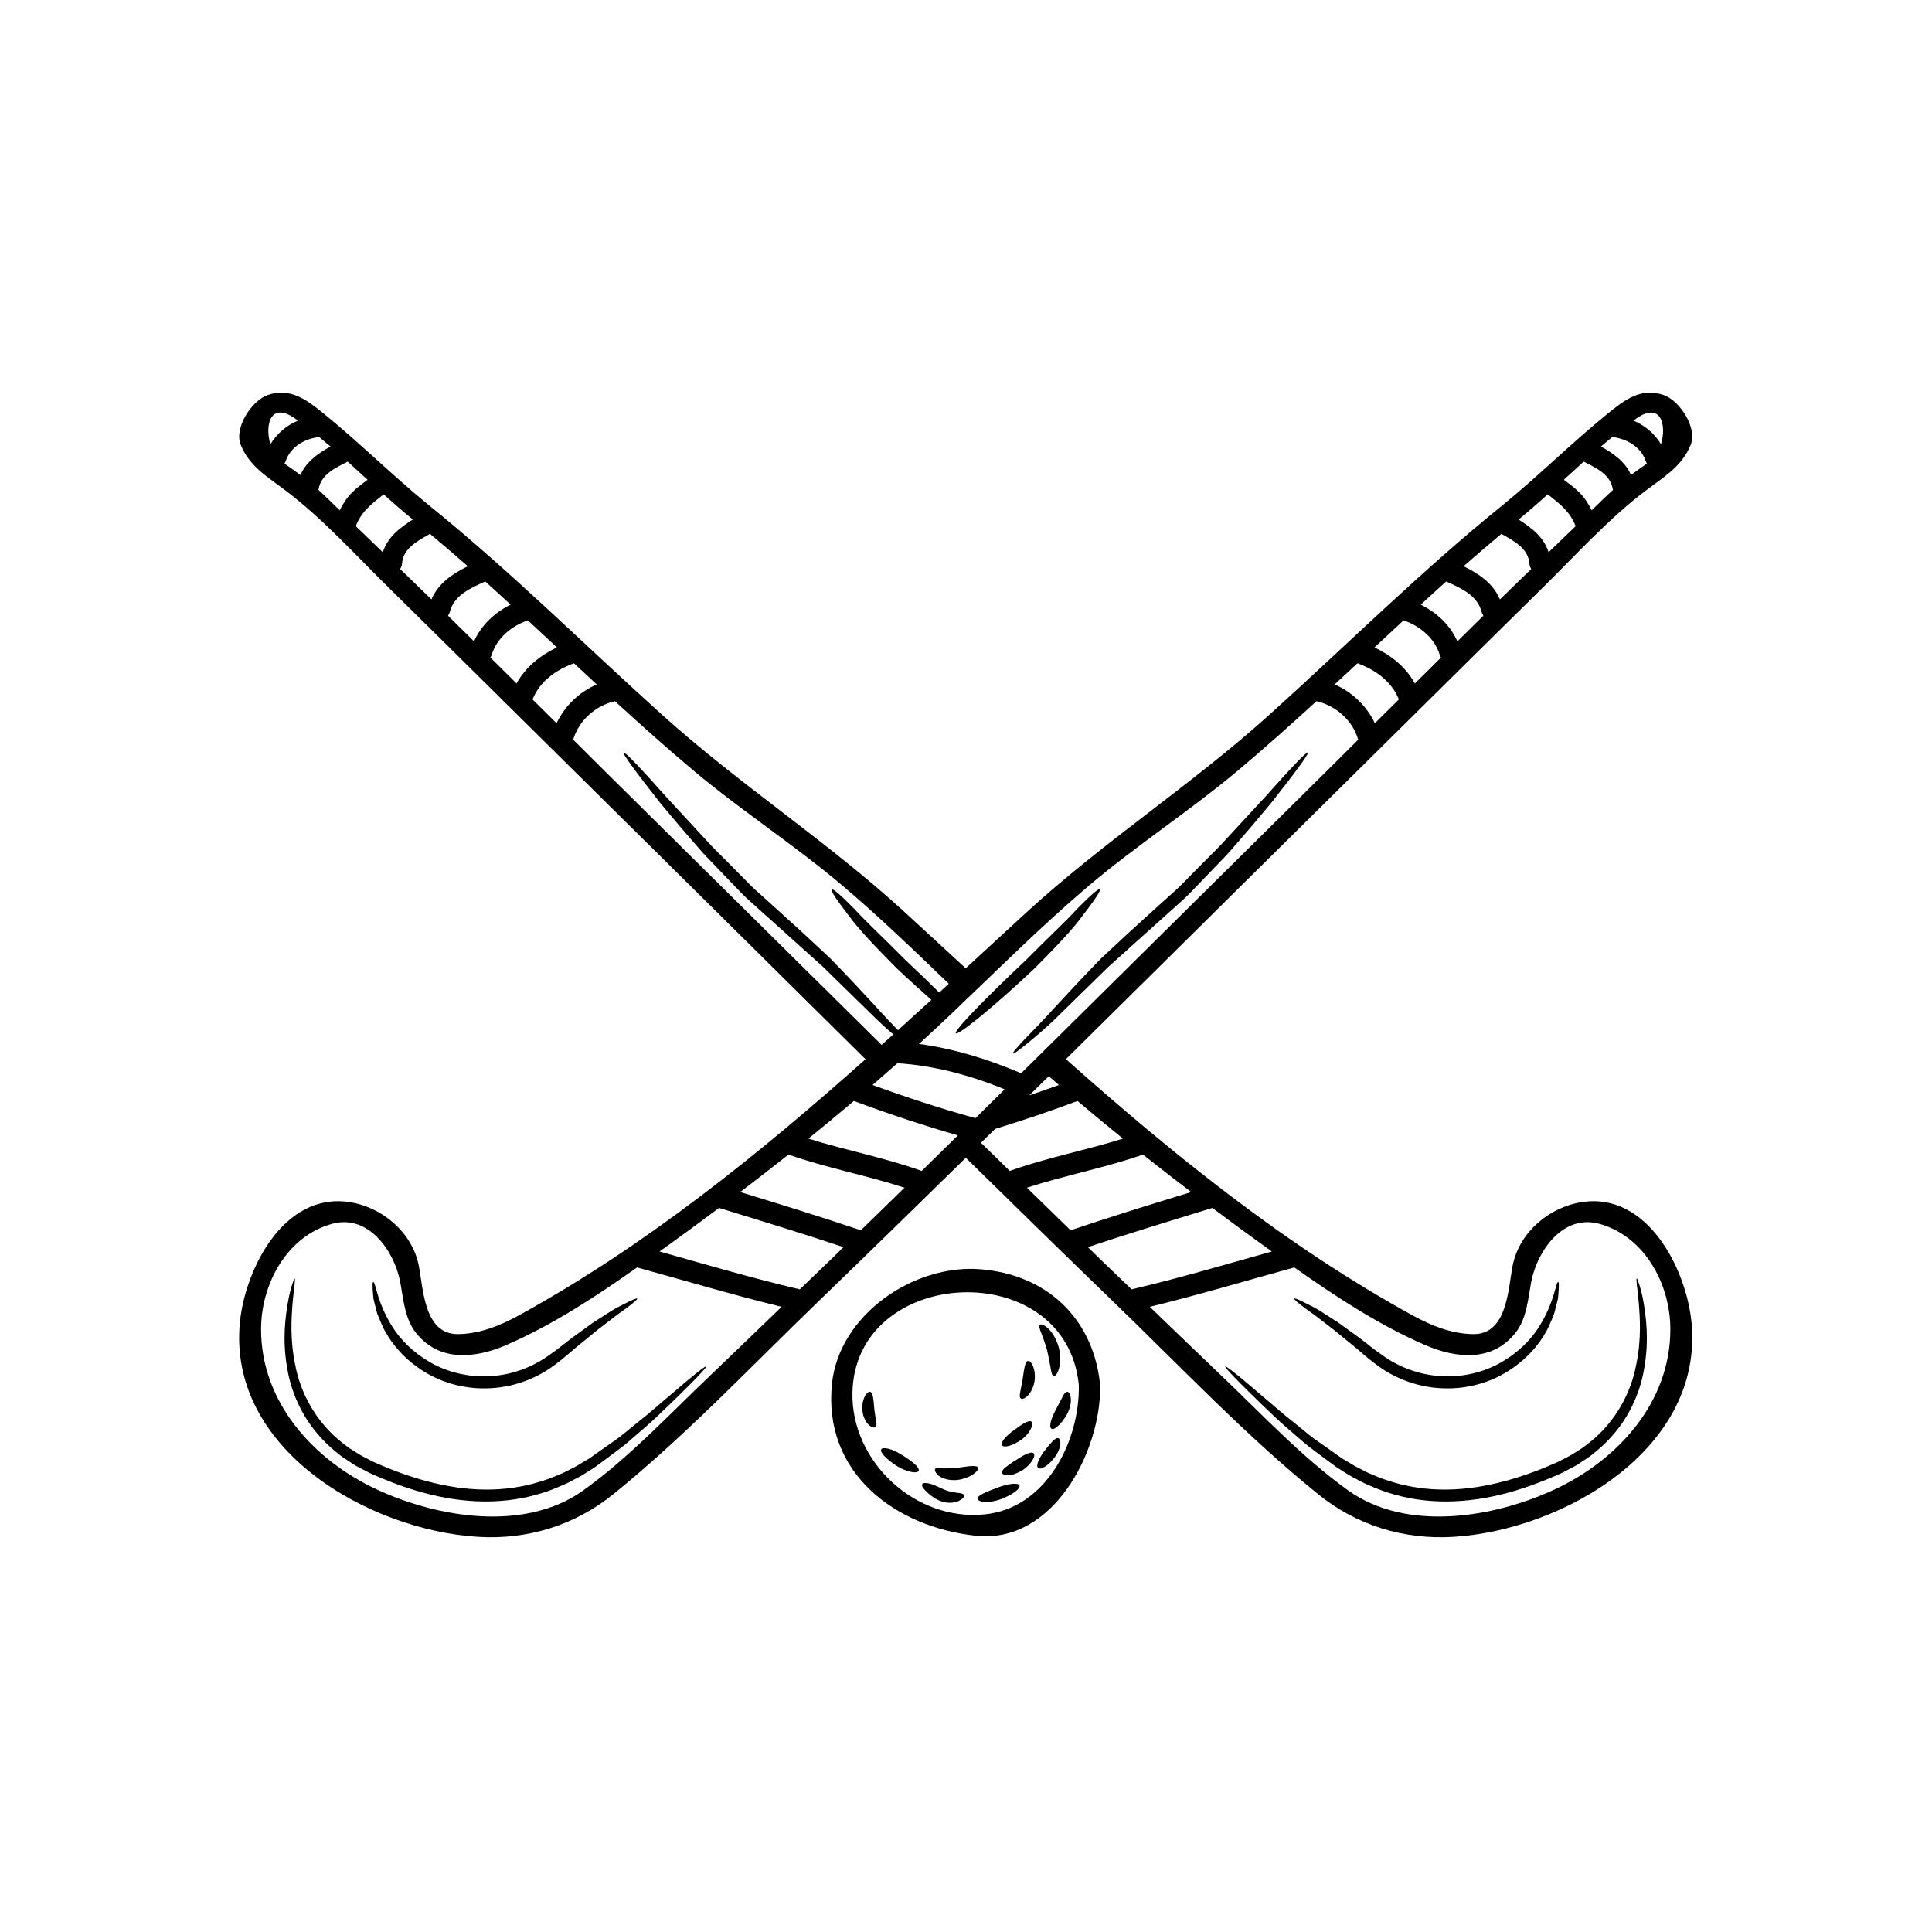 <svg xmlns="http://www.w3.org/2000/svg" xmlns:xlink="http://www.w3.org/1999/xlink" width="1024" zoomAndPan="magnify" viewBox="0 0 768 768" height="1024" preserveAspectRatio="xMidYMid meet" version="1.0"><path fill="#000000" d="M 118.426 167.215 C 118.086 166.949 117.73 166.668 117.391 166.441 C 107.559 159.426 105.152 168.945 107.5 176.586 C 110.059 172.371 113.875 169.113 118.426 167.215 Z M 131.383 177.508 C 129.82 176.172 128.258 174.871 126.699 173.594 C 126.418 173.707 126.172 173.801 125.852 173.855 C 120.438 174.816 115.438 177.883 113.574 183.262 C 113.426 183.641 113.293 183.961 113.086 184.262 C 115.152 185.766 117.262 187.195 119.289 188.719 C 119.348 188.758 119.383 188.812 119.441 188.832 C 121.621 183.641 126.398 180.215 131.383 177.508 Z M 146.121 190.715 C 143.488 188.285 140.859 185.879 138.227 183.508 C 133.43 185.918 127.754 188.492 126.68 194.289 C 126.645 194.457 126.586 194.59 126.566 194.742 C 129.465 197.355 132.266 200.102 135.047 202.848 C 136.25 200.367 137.734 198.031 139.75 195.965 C 141.648 194.008 143.922 192.352 146.121 190.715 Z M 152.176 219.52 C 154.074 213.555 158.758 209.906 164.098 206.52 C 160.148 203.281 156.312 199.934 152.516 196.508 C 148.039 200.047 143.828 203.133 141.57 208.812 C 141.535 208.926 141.461 209.039 141.422 209.133 C 141.648 209.359 141.91 209.605 142.137 209.848 C 145.5 213.047 148.828 216.281 152.176 219.52 Z M 171.523 238.277 C 174.176 231.918 179.836 228.078 185.965 225.09 C 180.984 220.703 176 216.434 170.922 212.219 C 166.035 215.004 160.223 217.957 159.812 224.035 C 159.754 224.883 159.473 225.598 159.059 226.18 C 163.234 230.227 167.406 234.25 171.523 238.277 Z M 202.98 240.348 C 199.637 237.262 196.289 234.195 192.902 231.148 C 187.113 233.742 180.477 236.586 178.82 243.246 C 178.633 243.848 178.406 244.355 178.105 244.75 C 181.527 248.156 184.988 251.523 188.43 254.949 C 191.324 248.438 196.645 243.508 202.98 240.348 Z M 221.391 257.355 C 217.535 253.781 213.66 250.168 209.809 246.594 C 203.375 248.812 197.512 253.613 195.461 260.273 C 195.348 260.703 195.141 261.043 194.953 261.383 C 198.414 264.805 201.871 268.25 205.332 271.691 C 208.887 265.238 214.66 260.555 221.391 257.355 Z M 237.223 272.086 C 234.215 269.266 231.168 266.461 228.16 263.66 C 221.016 266.254 214.527 270.883 211.707 278.031 C 214.883 281.195 218.062 284.336 221.238 287.496 C 224.453 280.688 230.285 275.043 237.223 272.086 Z M 283.102 546.031 C 292.352 537.227 301.508 528.344 310.703 519.484 C 291.41 514.777 272.383 509.098 253.262 503.828 C 236.789 515.438 219.621 526.707 201.234 534.684 C 188.785 540.066 174.645 541.402 165.453 529.961 C 160.75 524.148 160.395 516.191 159.004 509.191 C 156.652 497.375 146.555 482.566 132.113 486.461 C 114.062 491.375 103.816 510.375 103.777 528.324 C 103.723 557.32 124.52 580.348 149.828 592.09 C 173.875 603.281 208.586 609.098 231.844 592.465 C 250.309 579.238 266.648 561.664 283.102 546.031 Z M 330.898 500.086 C 332.363 498.637 333.852 497.188 335.316 495.758 C 318.938 490.281 302.375 485.258 285.828 480.18 C 278.004 486.031 270.109 491.824 262.23 497.469 C 262.191 497.469 262.191 497.488 262.191 497.488 C 280.73 502.699 299.195 508.137 317.941 512.539 C 322.25 508.363 326.609 504.242 330.898 500.086 Z M 342.199 489.059 C 347.973 483.414 353.762 477.77 359.555 472.125 C 344.324 467.176 328.512 464.262 313.43 458.957 C 307.074 463.98 300.699 468.945 294.25 473.855 C 310.289 478.766 326.309 483.695 342.199 489.059 Z M 366.359 465.484 C 371.156 460.762 376.004 456.059 380.781 451.336 C 366.848 447.309 353.047 442.719 339.434 437.656 C 333.453 442.719 327.438 447.703 321.363 452.613 C 336.125 457.242 351.375 460.121 365.984 465.316 C 366.133 465.332 366.211 465.426 366.359 465.484 Z M 373.355 394.551 C 374.633 393.387 375.91 392.219 377.152 391.055 C 363.484 377.883 349.793 364.711 335.316 352.406 C 316.383 336.32 295.418 322.773 276.293 306.82 C 265.445 297.73 254.879 288.289 244.441 278.73 C 236.754 280.48 230.059 286.387 227.859 294.027 C 231.824 297.996 235.793 301.965 239.797 305.918 C 276.688 342.379 313.543 378.918 350.473 415.363 C 352.012 413.969 353.574 412.578 355.098 411.184 C 352.484 408.945 349.477 406.238 346.223 402.98 C 340.789 397.676 334.34 391.355 327.176 384.336 C 319.73 377.637 311.551 370.281 302.957 362.586 C 300.793 360.629 298.668 358.73 296.582 356.828 C 294.531 354.871 292.633 352.805 290.715 350.848 C 286.898 346.875 283.215 343.039 279.699 339.367 C 273.043 331.824 267.195 324.902 262.344 319.051 C 252.922 307.102 247.34 299.52 247.844 299.105 C 248.352 298.711 254.859 305.52 264.898 316.848 C 270.031 322.398 276.164 329.02 282.934 336.359 C 286.449 339.914 290.133 343.602 293.949 347.441 C 295.867 349.359 297.73 351.355 299.777 353.293 C 301.848 355.191 304.008 357.094 306.133 359.012 C 310.422 362.906 314.594 366.688 318.621 370.34 C 322.645 374.082 326.555 377.715 330.238 381.156 C 337.289 388.418 343.496 395.043 348.574 400.574 C 351.695 404.055 354.531 407.008 356.957 409.512 C 361.395 405.484 365.816 401.477 370.234 397.449 C 366.039 393.762 361.359 389.527 356.449 384.902 C 348.535 376.906 341.426 369.605 337.102 363.582 C 332.57 357.715 330.07 353.934 330.578 353.52 C 331.105 353.086 334.527 356.113 339.641 361.344 C 344.547 366.707 351.977 373.555 359.777 381.477 C 364.742 386.141 369.367 390.602 373.355 394.551 Z M 387.738 444.504 C 391.633 440.668 395.504 436.867 399.379 433.027 C 385.895 427.496 371.266 423.527 356.734 422.645 C 353.441 425.539 350.152 428.438 346.844 431.297 C 360.305 436.191 373.898 440.648 387.738 444.469 Z M 420.926 431.297 C 419.57 430.148 418.238 428.945 416.902 427.797 C 414.324 430.32 411.73 432.879 409.156 435.418 C 413.105 434.082 417.016 432.727 420.926 431.297 Z M 446.402 452.613 C 440.332 447.703 434.312 442.719 428.336 437.656 C 417.523 441.703 406.598 445.391 395.562 448.758 C 393.699 450.602 391.836 452.445 389.957 454.27 C 393.773 458.016 397.609 461.738 401.41 465.484 C 401.559 465.426 401.633 465.332 401.785 465.316 C 416.395 460.121 431.645 457.242 446.402 452.613 Z M 473.516 473.855 C 467.066 468.945 460.695 463.98 454.34 458.957 C 439.258 464.262 423.445 467.176 408.215 472.125 C 414.008 477.77 419.797 483.414 425.57 489.059 C 441.457 483.695 457.477 478.766 473.516 473.855 Z M 505.574 497.488 C 505.574 497.488 505.574 497.469 505.539 497.469 C 497.66 491.824 489.762 486.031 481.941 480.18 C 465.395 485.258 448.828 490.281 432.453 495.758 C 433.918 497.188 435.402 498.637 436.871 500.086 C 441.156 504.242 445.52 508.363 449.824 512.539 C 468.57 508.137 487.035 502.699 505.574 497.488 Z M 527.969 305.918 C 531.977 301.965 535.941 297.996 539.91 294.027 C 537.711 286.387 531.016 280.48 523.324 278.73 C 512.891 288.289 502.324 297.73 491.473 306.82 C 472.352 322.773 451.387 336.32 432.453 352.406 C 413.762 368.305 396.426 385.617 378.656 402.551 C 374.277 406.727 369.82 410.863 365.309 414.984 C 379.277 416.867 392.984 421.102 405.922 426.633 C 446.648 386.426 487.262 346.125 527.969 305.918 Z M 546.527 287.496 C 549.707 284.336 552.883 281.195 556.062 278.031 C 553.242 270.883 546.754 266.254 539.609 263.66 C 536.602 266.461 533.555 269.266 530.547 272.086 C 537.484 275.043 543.312 280.688 546.527 287.496 Z M 562.438 271.691 C 565.895 268.25 569.355 264.805 572.816 261.383 C 572.625 261.043 572.422 260.703 572.309 260.273 C 570.277 253.613 564.391 248.812 557.961 246.594 C 554.105 250.168 550.234 253.781 546.379 257.355 C 553.109 260.555 558.883 265.238 562.438 271.691 Z M 579.34 254.949 C 582.781 251.523 586.203 248.156 589.664 244.75 C 589.363 244.355 589.137 243.848 588.965 243.246 C 587.293 236.586 580.656 233.742 574.863 231.148 C 571.48 234.195 568.133 237.262 564.785 240.348 C 571.121 243.508 576.445 248.438 579.34 254.949 Z M 608.691 226.18 C 608.297 225.598 608.016 224.883 607.957 224.035 C 607.543 217.957 601.734 215.004 596.844 212.219 C 591.77 216.434 586.766 220.703 581.801 225.09 C 587.934 228.078 593.574 231.918 596.242 238.277 C 600.359 234.25 604.535 230.227 608.691 226.18 Z M 625.633 209.848 C 625.859 209.605 626.121 209.359 626.348 209.133 C 626.309 209.039 626.234 208.926 626.195 208.812 C 623.941 203.133 619.727 200.047 615.254 196.508 C 611.453 199.934 607.617 203.281 603.672 206.52 C 609.012 209.906 613.691 213.555 615.59 219.52 C 618.938 216.281 622.266 213.047 625.633 209.848 Z M 641.199 194.742 C 641.184 194.59 641.125 194.457 641.09 194.289 C 640.016 188.492 634.336 185.918 629.543 183.508 C 626.91 185.879 624.277 188.285 621.645 190.715 C 623.848 192.352 626.121 194.008 628.02 195.965 C 630.031 198.031 631.5 200.367 632.723 202.848 C 635.504 200.102 638.305 197.355 641.199 194.742 Z M 654.684 184.262 C 654.477 183.961 654.344 183.641 654.195 183.262 C 652.332 177.883 647.332 174.816 641.914 173.855 C 641.598 173.801 641.352 173.707 641.07 173.594 C 639.508 174.871 637.949 176.172 636.387 177.508 C 641.371 180.215 646.145 183.641 648.328 188.832 C 648.383 188.812 648.402 188.758 648.477 188.719 C 650.508 187.195 652.613 185.766 654.684 184.262 Z M 660.266 176.586 C 662.617 168.945 660.211 159.426 650.359 166.441 C 650.02 166.668 649.68 166.949 649.344 167.215 C 653.895 169.113 657.711 172.371 660.266 176.586 Z M 617.941 592.09 C 643.25 580.348 664.047 557.32 663.988 528.324 C 663.953 510.375 653.723 491.375 635.652 486.461 C 621.215 482.566 611.117 497.375 608.766 509.191 C 607.375 516.191 607.016 524.148 602.316 529.961 C 593.141 541.402 578.965 540.066 566.516 534.684 C 548.145 526.707 530.98 515.438 514.508 503.828 C 495.387 509.098 476.355 514.777 457.066 519.484 C 466.258 528.344 475.418 537.227 484.668 546.031 C 501.121 561.664 517.461 579.238 535.922 592.465 C 559.184 609.098 593.895 603.281 617.941 592.09 Z M 672.355 525.223 C 677.621 575.984 621.215 608.324 577.668 610.922 C 557.922 612.105 539.176 606.293 523.871 593.875 C 495.215 570.695 469.27 543.227 442.738 517.621 C 423.031 498.598 403.457 479.406 383.922 460.234 C 364.348 479.406 344.738 498.598 325.031 517.621 C 298.5 543.227 272.551 570.695 243.898 593.875 C 228.59 606.293 209.844 612.105 190.102 610.922 C 146.555 608.324 90.145 575.984 95.41 525.223 C 97.629 504.188 112.918 473.988 138.75 477.828 C 151.781 479.727 163.777 489.754 166.449 503 C 168.289 512.312 168.516 530.562 182.203 530.34 C 190.891 530.188 198.828 526.953 206.387 522.812 C 256.645 495.172 301.266 459.125 344.059 421.062 C 321.742 398.973 299.422 376.867 277.102 354.777 C 249.613 327.57 222.066 300.402 194.578 273.16 C 181.641 260.367 168.742 247.555 155.75 234.816 C 141.871 221.25 128.184 205.859 112.578 194.289 C 105.715 189.172 99.078 185.09 95.73 176.922 C 92.891 170 100.148 159.238 106.391 157.055 C 115.324 153.949 121.848 158.859 128.637 164.375 C 142.926 175.98 155.992 189 170.266 200.648 C 202.773 226.895 232.391 256.414 263.414 284.336 C 294.25 312.105 329.074 334.57 359.668 362.625 C 367.715 370 375.801 377.469 383.883 384.902 C 391.969 377.469 400.055 370 408.102 362.625 C 438.695 334.57 473.516 312.105 504.355 284.336 C 535.379 256.414 564.992 226.895 597.504 200.648 C 611.773 189 624.844 175.98 639.133 164.375 C 645.922 158.859 652.445 153.949 661.375 157.055 C 667.617 159.238 674.875 170 672.039 176.922 C 668.691 185.09 662.055 189.172 655.191 194.289 C 639.582 205.859 625.895 221.25 612.02 234.816 C 599.027 247.555 586.129 260.367 573.191 273.16 C 545.703 300.402 518.156 327.57 490.664 354.777 C 468.348 376.867 446.066 398.973 423.707 421.023 C 466.504 459.086 511.121 495.172 561.383 522.812 C 568.922 526.953 576.875 530.188 585.543 530.34 C 599.25 530.562 599.477 512.312 601.32 503 C 603.988 489.754 615.984 479.727 629.016 477.828 C 654.852 473.988 670.137 504.188 672.355 525.223 " fill-opacity="1" fill-rule="nonzero"/><path fill="#000000" d="M 653.273 517.336 C 654.305 523.359 655.566 532.352 653.688 543.395 C 652.84 548.891 651.016 554.891 647.875 560.723 C 644.754 566.574 640.242 572.219 634.449 576.961 C 633.039 578.148 631.555 579.352 629.918 580.309 C 628.32 581.363 626.777 582.512 625.012 583.359 C 623.262 584.203 621.609 585.223 619.727 586.031 C 617.941 586.766 616.25 587.574 614.371 588.289 C 606.98 591.297 599.121 593.82 590.754 595.363 C 582.406 596.887 574.02 597.281 565.988 596.379 C 557.961 595.492 550.402 593.293 543.688 590.188 C 541.961 589.512 540.398 588.57 538.801 587.742 C 537.184 586.953 535.68 586.031 534.211 585.09 C 533.48 584.637 532.746 584.148 532.031 583.695 L 531.488 583.359 L 531.148 583.133 L 530.922 582.945 L 529.906 582.211 C 528.609 581.23 527.293 580.254 525.996 579.312 C 523.457 577.355 520.938 575.625 518.645 573.707 C 516.367 571.75 514.188 569.848 512.121 568.062 C 507.926 564.488 504.43 561.008 501.309 558.035 C 498.168 555.023 495.535 552.406 493.41 550.262 C 489.105 545.938 486.848 543.453 487.074 543.188 C 487.262 542.965 489.969 544.977 494.652 548.891 C 496.965 550.848 499.805 553.273 503.094 556.059 C 506.383 558.824 510.051 562.117 514.281 565.41 C 516.352 567.121 518.531 568.871 520.805 570.715 C 523.117 572.539 525.734 574.215 528.328 576.078 C 529.625 577 530.961 577.941 532.293 578.898 L 533.309 579.613 L 533.555 579.785 L 533.609 579.84 L 533.648 579.84 L 533.762 579.898 L 534.309 580.234 C 535.02 580.629 535.719 581.043 536.43 581.477 C 537.824 582.359 539.27 583.207 540.832 583.941 C 542.355 584.695 543.82 585.559 545.477 586.16 C 551.867 588.965 558.977 590.941 566.496 591.73 C 574.02 592.52 581.934 592.125 589.906 590.641 C 597.84 589.191 605.457 586.781 612.562 583.98 C 614.352 583.301 616.137 582.473 617.887 581.742 C 619.598 581.082 621.176 580.121 622.832 579.312 C 624.465 578.562 625.914 577.508 627.457 576.566 C 628.98 575.684 630.332 574.609 631.707 573.539 C 642.629 564.957 648.402 553.105 650.359 542.773 C 652.578 532.371 651.898 523.547 651.41 517.621 C 651.168 514.629 650.848 512.277 650.66 510.695 C 650.488 509.078 650.488 508.23 650.621 508.195 C 650.789 508.195 651.129 508.984 651.578 510.488 C 652.105 512.031 652.727 514.289 653.273 517.336 " fill-opacity="1" fill-rule="nonzero"/><path fill="#000000" d="M 619.426 509.625 C 619.766 509.68 619.727 511.598 619.426 515.043 C 619.391 515.906 619.219 516.848 618.902 517.902 C 618.637 518.957 618.355 520.121 618.035 521.344 C 617.754 522.605 617.152 523.809 616.59 525.145 C 615.969 526.426 615.496 527.895 614.652 529.246 C 611.625 534.871 606.379 540.801 599.082 545.297 C 591.844 549.812 582.387 552.445 572.477 551.824 C 562.586 551.262 553.523 547.422 546.828 542.25 C 543.406 539.727 540.68 537.168 537.84 534.855 C 535.059 532.598 532.465 530.469 530.113 528.551 C 527.688 526.707 525.469 524.996 523.59 523.527 C 521.652 522.023 519.887 520.875 518.531 519.84 C 515.785 517.789 514.34 516.508 514.469 516.227 C 514.641 515.945 516.426 516.68 519.527 518.277 C 521.051 519.07 522.988 519.973 525.055 521.309 C 527.125 522.645 529.512 524.148 532.105 525.824 C 534.609 527.629 537.371 529.625 540.344 531.789 C 543.199 533.914 546.246 536.527 549.441 538.672 C 555.723 543.246 563.883 546.539 572.758 547.027 C 581.652 547.609 590.172 545.371 596.844 541.496 C 603.578 537.621 608.617 532.484 611.738 527.496 C 618.094 517.508 618.449 509.359 619.426 509.625 " fill-opacity="1" fill-rule="nonzero"/><path fill="#000000" d="M 519.922 299.105 C 520.43 299.52 514.863 307.102 505.426 319.051 C 500.574 324.902 494.727 331.824 488.07 339.367 C 484.555 343.039 480.867 346.875 477.051 350.848 C 475.133 352.805 473.234 354.871 471.188 356.828 C 469.098 358.73 466.973 360.629 464.812 362.586 C 456.219 370.281 448.039 377.637 440.594 384.336 C 433.43 391.355 426.98 397.676 421.547 402.98 C 416.168 408.383 411.395 412.258 408.102 414.984 C 404.812 417.656 402.895 419.051 402.668 418.785 C 402.422 418.543 403.93 416.715 406.859 413.594 C 409.758 410.508 414.176 406.18 419.195 400.574 C 424.273 395.043 430.477 388.418 437.527 381.156 C 441.215 377.715 445.125 374.082 449.148 370.34 C 453.172 366.688 457.348 362.906 461.633 359.012 C 463.758 357.094 465.922 355.191 467.988 353.293 C 470.039 351.355 471.898 349.359 473.816 347.441 C 477.637 343.602 481.32 339.914 484.836 336.359 C 491.605 329.02 497.734 322.398 502.867 316.848 C 512.91 305.52 519.414 298.711 519.922 299.105 " fill-opacity="1" fill-rule="nonzero"/><path fill="#000000" d="M 391.574 601.965 C 416 599.426 429.332 572.711 428.84 550.434 C 423.559 498.863 339.602 503.039 338.852 553.855 C 338.438 581.023 363.785 604.863 391.574 601.965 Z M 437.34 550.434 C 437.379 550.77 437.379 551.074 437.34 551.391 C 437.434 577.242 418.52 613.746 388.02 610.488 C 355.754 607.047 327.137 585.484 330.711 550.168 C 333.473 522.699 363.145 502.457 389.637 504.543 C 415.641 506.574 434.086 523.488 437.191 549.359 C 437.266 549.699 437.32 550.039 437.34 550.434 " fill-opacity="1" fill-rule="nonzero"/><path fill="#000000" d="M 437.191 353.52 C 437.699 353.934 435.195 357.715 430.664 363.582 C 426.34 369.605 419.234 376.906 411.316 384.902 C 394.977 400.309 380.875 411.691 379.973 410.754 C 379.051 409.773 391.762 396.773 407.988 381.477 C 415.793 373.555 423.219 366.707 428.129 361.344 C 433.242 356.113 436.664 353.086 437.191 353.52 " fill-opacity="1" fill-rule="nonzero"/><path fill="#000000" d="M 425.664 555.906 C 425.832 557.582 425.344 559.934 424.215 562.098 C 423.051 564.223 421.754 565.785 420.68 566.746 C 419.57 567.797 418.613 568.305 418.012 567.969 C 417.43 567.648 417.352 566.574 417.73 565.07 C 418.125 563.547 418.988 561.703 419.965 559.879 C 420.906 558.129 421.715 556.527 422.336 555.344 C 422.918 554.121 423.539 553.273 424.215 553.273 C 424.875 553.234 425.477 554.195 425.664 555.906 " fill-opacity="1" fill-rule="nonzero"/><path fill="#000000" d="M 420.68 571.711 C 421.301 571.863 421.66 572.84 421.473 574.383 C 421.266 575.891 420.438 577.77 419.176 579.426 C 416.582 582.758 413.723 584.355 412.707 583.586 C 411.617 582.758 413.008 579.52 415.34 576.566 C 416.469 575.062 417.523 573.84 418.367 572.973 C 419.234 572.105 420.023 571.504 420.68 571.711 " fill-opacity="1" fill-rule="nonzero"/><path fill="#000000" d="M 420.871 535.586 C 421.66 538.824 421.547 541.852 420.965 544.035 C 420.363 546.066 419.535 547.102 418.914 547.047 C 418.238 546.973 417.898 545.598 417.617 543.68 C 417.258 541.91 416.863 539.445 416.242 536.812 C 415.512 534.156 414.625 531.863 413.988 530.113 C 413.293 528.402 412.898 527.121 413.406 526.652 C 413.855 526.199 415.172 526.707 416.789 528.211 C 418.352 529.738 419.984 532.371 420.871 535.586 " fill-opacity="1" fill-rule="nonzero"/><path fill="#000000" d="M 410.621 543.059 C 411.262 544.562 411.598 546.766 411.223 549.172 C 410.809 551.617 409.664 553.668 408.535 554.836 C 407.312 555.965 406.297 556.34 405.77 555.906 C 405.281 555.477 405.301 554.461 405.582 553.18 C 405.809 551.898 406.148 550.262 406.484 548.418 C 406.785 546.574 406.992 544.809 407.273 543.527 C 407.539 542.117 407.969 541.121 408.629 541.008 C 409.27 540.914 410.039 541.629 410.621 543.059 " fill-opacity="1" fill-rule="nonzero"/><path fill="#000000" d="M 410.902 577.734 C 411.789 578.637 410.188 581.91 406.43 584.449 C 404.34 585.652 402.348 586.426 400.996 586.367 C 399.566 586.426 398.57 586.16 398.344 585.539 C 398.098 584.922 398.699 584.055 399.793 583.188 C 401.051 582.359 402.293 581.25 403.852 580.422 C 406.918 578.355 409.984 576.734 410.902 577.734 " fill-opacity="1" fill-rule="nonzero"/><path fill="#000000" d="M 410.039 565.125 C 411.094 565.785 409.699 569.586 406.035 572.297 C 402.461 574.777 399.078 575.625 398.344 574.555 C 397.574 573.441 399.941 570.695 403.195 568.418 C 406.297 566.16 408.836 564.375 410.039 565.125 " fill-opacity="1" fill-rule="nonzero"/><path fill="#000000" d="M 405.242 590.508 C 405.676 591.75 402.555 594.156 397.891 595.926 C 392.703 597.828 388.848 597.055 388.586 595.832 C 388.305 594.477 392.344 592.934 396.258 591.449 C 400.676 589.738 404.812 589.266 405.242 590.508 " fill-opacity="1" fill-rule="nonzero"/><path fill="#000000" d="M 388.773 583.414 C 389.301 584.508 386.066 587.555 380.48 588.324 C 377.699 588.57 375.008 587.93 373.242 586.707 C 371.867 585.559 371.457 584.488 371.738 583.941 C 372.059 583.32 373.281 583.473 374.801 583.695 C 376.062 583.66 377.848 583.754 379.992 583.547 C 384.223 583.02 388.191 582.152 388.773 583.414 " fill-opacity="1" fill-rule="nonzero"/><path fill="#000000" d="M 383.262 594.422 C 383.488 595.004 382.66 595.871 380.988 596.719 C 380.105 596.98 378.996 597.395 377.68 597.375 C 377.059 597.336 376.305 597.336 375.629 597.207 C 374.953 597 374.238 596.812 373.562 596.586 C 370.891 595.383 369.254 593.914 368.09 592.746 C 366.867 591.562 366.266 590.562 366.605 589.961 C 366.926 589.398 368.09 589.379 369.727 589.793 C 371.398 590.246 373.504 591.316 375.367 592.145 C 377.246 592.973 378.922 593.086 380.426 593.406 C 381.93 593.461 383.059 593.801 383.262 594.422 " fill-opacity="1" fill-rule="nonzero"/><path fill="#000000" d="M 358.895 578.578 C 362.789 581.043 365.625 583.32 365.195 584.656 C 364.801 585.879 360.492 585.277 356.34 582.645 C 352.484 580.121 349.625 577.281 350.301 576.152 C 350.941 575.004 354.816 575.906 358.895 578.578 " fill-opacity="1" fill-rule="nonzero"/><path fill="#000000" d="M 348.234 564.637 C 348.461 565.805 348.516 566.801 348.008 567.254 C 347.52 567.688 346.465 567.422 345.281 566.352 C 344.137 565.238 343.062 563.172 342.82 560.82 C 342.574 558.465 343.121 556.414 343.777 555.023 C 344.453 553.781 345.227 553.125 345.863 553.273 C 346.523 553.387 346.898 554.348 347.086 555.699 C 347.332 556.961 347.406 558.598 347.574 560.309 C 347.781 562.004 348.027 563.434 348.234 564.637 " fill-opacity="1" fill-rule="nonzero"/><path fill="#000000" d="M 280.695 543.188 C 280.918 543.453 278.664 545.938 274.359 550.262 C 272.234 552.406 269.602 555.023 266.461 558.035 C 263.34 561.008 259.844 564.488 255.648 568.062 C 253.582 569.848 251.398 571.75 249.125 573.707 C 246.832 575.625 244.312 577.355 241.773 579.312 C 240.477 580.254 239.16 581.23 237.863 582.211 L 236.848 582.945 L 236.621 583.133 L 236.281 583.359 L 235.738 583.695 C 235.023 584.148 234.289 584.637 233.555 585.09 C 232.09 586.031 230.586 586.953 228.969 587.742 C 227.371 588.57 225.809 589.512 224.078 590.188 C 217.367 593.293 209.809 595.492 201.777 596.379 C 193.75 597.281 185.363 596.887 177.016 595.363 C 168.648 593.82 160.809 591.297 153.398 588.289 C 151.52 587.574 149.828 586.766 148.039 586.031 C 146.16 585.223 144.523 584.203 142.758 583.359 C 140.988 582.512 139.449 581.363 137.848 580.309 C 136.195 579.352 134.727 578.148 133.316 576.961 C 127.527 572.219 123.012 566.574 119.891 560.723 C 116.754 554.891 114.93 548.891 114.082 543.395 C 112.203 532.352 113.461 523.359 114.516 517.336 C 115.043 514.289 115.68 512.031 116.188 510.488 C 116.641 508.984 116.977 508.195 117.148 508.195 C 117.277 508.23 117.277 509.078 117.109 510.695 C 116.922 512.277 116.602 514.629 116.34 517.621 C 115.867 523.547 115.191 532.371 117.391 542.773 C 119.348 553.105 125.137 564.957 136.062 573.539 C 137.418 574.609 138.789 575.684 140.312 576.566 C 141.855 577.508 143.301 578.562 144.938 579.312 C 146.594 580.121 148.172 581.082 149.883 581.742 C 151.633 582.473 153.418 583.301 155.203 583.98 C 162.312 586.781 169.926 589.191 177.879 590.641 C 185.832 592.125 193.75 592.52 201.27 591.73 C 208.793 590.941 215.898 588.965 222.293 586.16 C 223.945 585.559 225.414 584.695 226.938 583.941 C 228.496 583.207 229.945 582.359 231.336 581.477 C 232.051 581.043 232.746 580.629 233.461 580.234 L 234.008 579.898 L 234.121 579.84 L 234.156 579.84 L 234.215 579.785 L 234.457 579.613 L 235.473 578.898 C 236.809 577.941 238.145 577 239.441 576.078 C 242.035 574.215 244.648 572.539 246.961 570.715 C 249.238 568.871 251.418 567.121 253.488 565.41 C 257.719 562.117 261.383 558.824 264.676 556.059 C 267.965 553.273 270.805 550.848 273.117 548.891 C 277.797 544.977 280.508 542.965 280.695 543.188 " fill-opacity="1" fill-rule="nonzero"/><path fill="#000000" d="M 253.297 516.227 C 253.43 516.508 251.98 517.789 249.238 519.84 C 247.883 520.875 246.117 522.023 244.18 523.527 C 242.297 524.996 240.078 526.707 237.656 528.551 C 235.305 530.469 232.711 532.598 229.926 534.855 C 227.086 537.168 224.359 539.727 220.938 542.25 C 214.246 547.422 205.184 551.262 195.293 551.824 C 185.383 552.445 175.906 549.812 168.688 545.297 C 161.391 540.801 156.145 534.871 153.117 529.246 C 152.27 527.895 151.781 526.426 151.18 525.145 C 150.617 523.809 150.016 522.605 149.734 521.344 C 149.414 520.121 149.129 518.957 148.848 517.902 C 148.547 516.848 148.379 515.906 148.34 515.043 C 148.039 511.598 148.004 509.68 148.34 509.625 C 149.32 509.359 149.676 517.508 156.031 527.496 C 159.152 532.484 164.191 537.621 170.922 541.496 C 177.598 545.371 186.117 547.609 195.008 547.027 C 203.883 546.539 212.047 543.246 218.324 538.672 C 221.523 536.527 224.566 533.914 227.426 531.789 C 230.398 529.625 233.16 527.629 235.66 525.824 C 238.258 524.148 240.645 522.645 242.711 521.309 C 244.781 519.973 246.719 519.07 248.242 518.277 C 251.344 516.68 253.129 515.945 253.297 516.227 " fill-opacity="1" fill-rule="nonzero"/></svg>